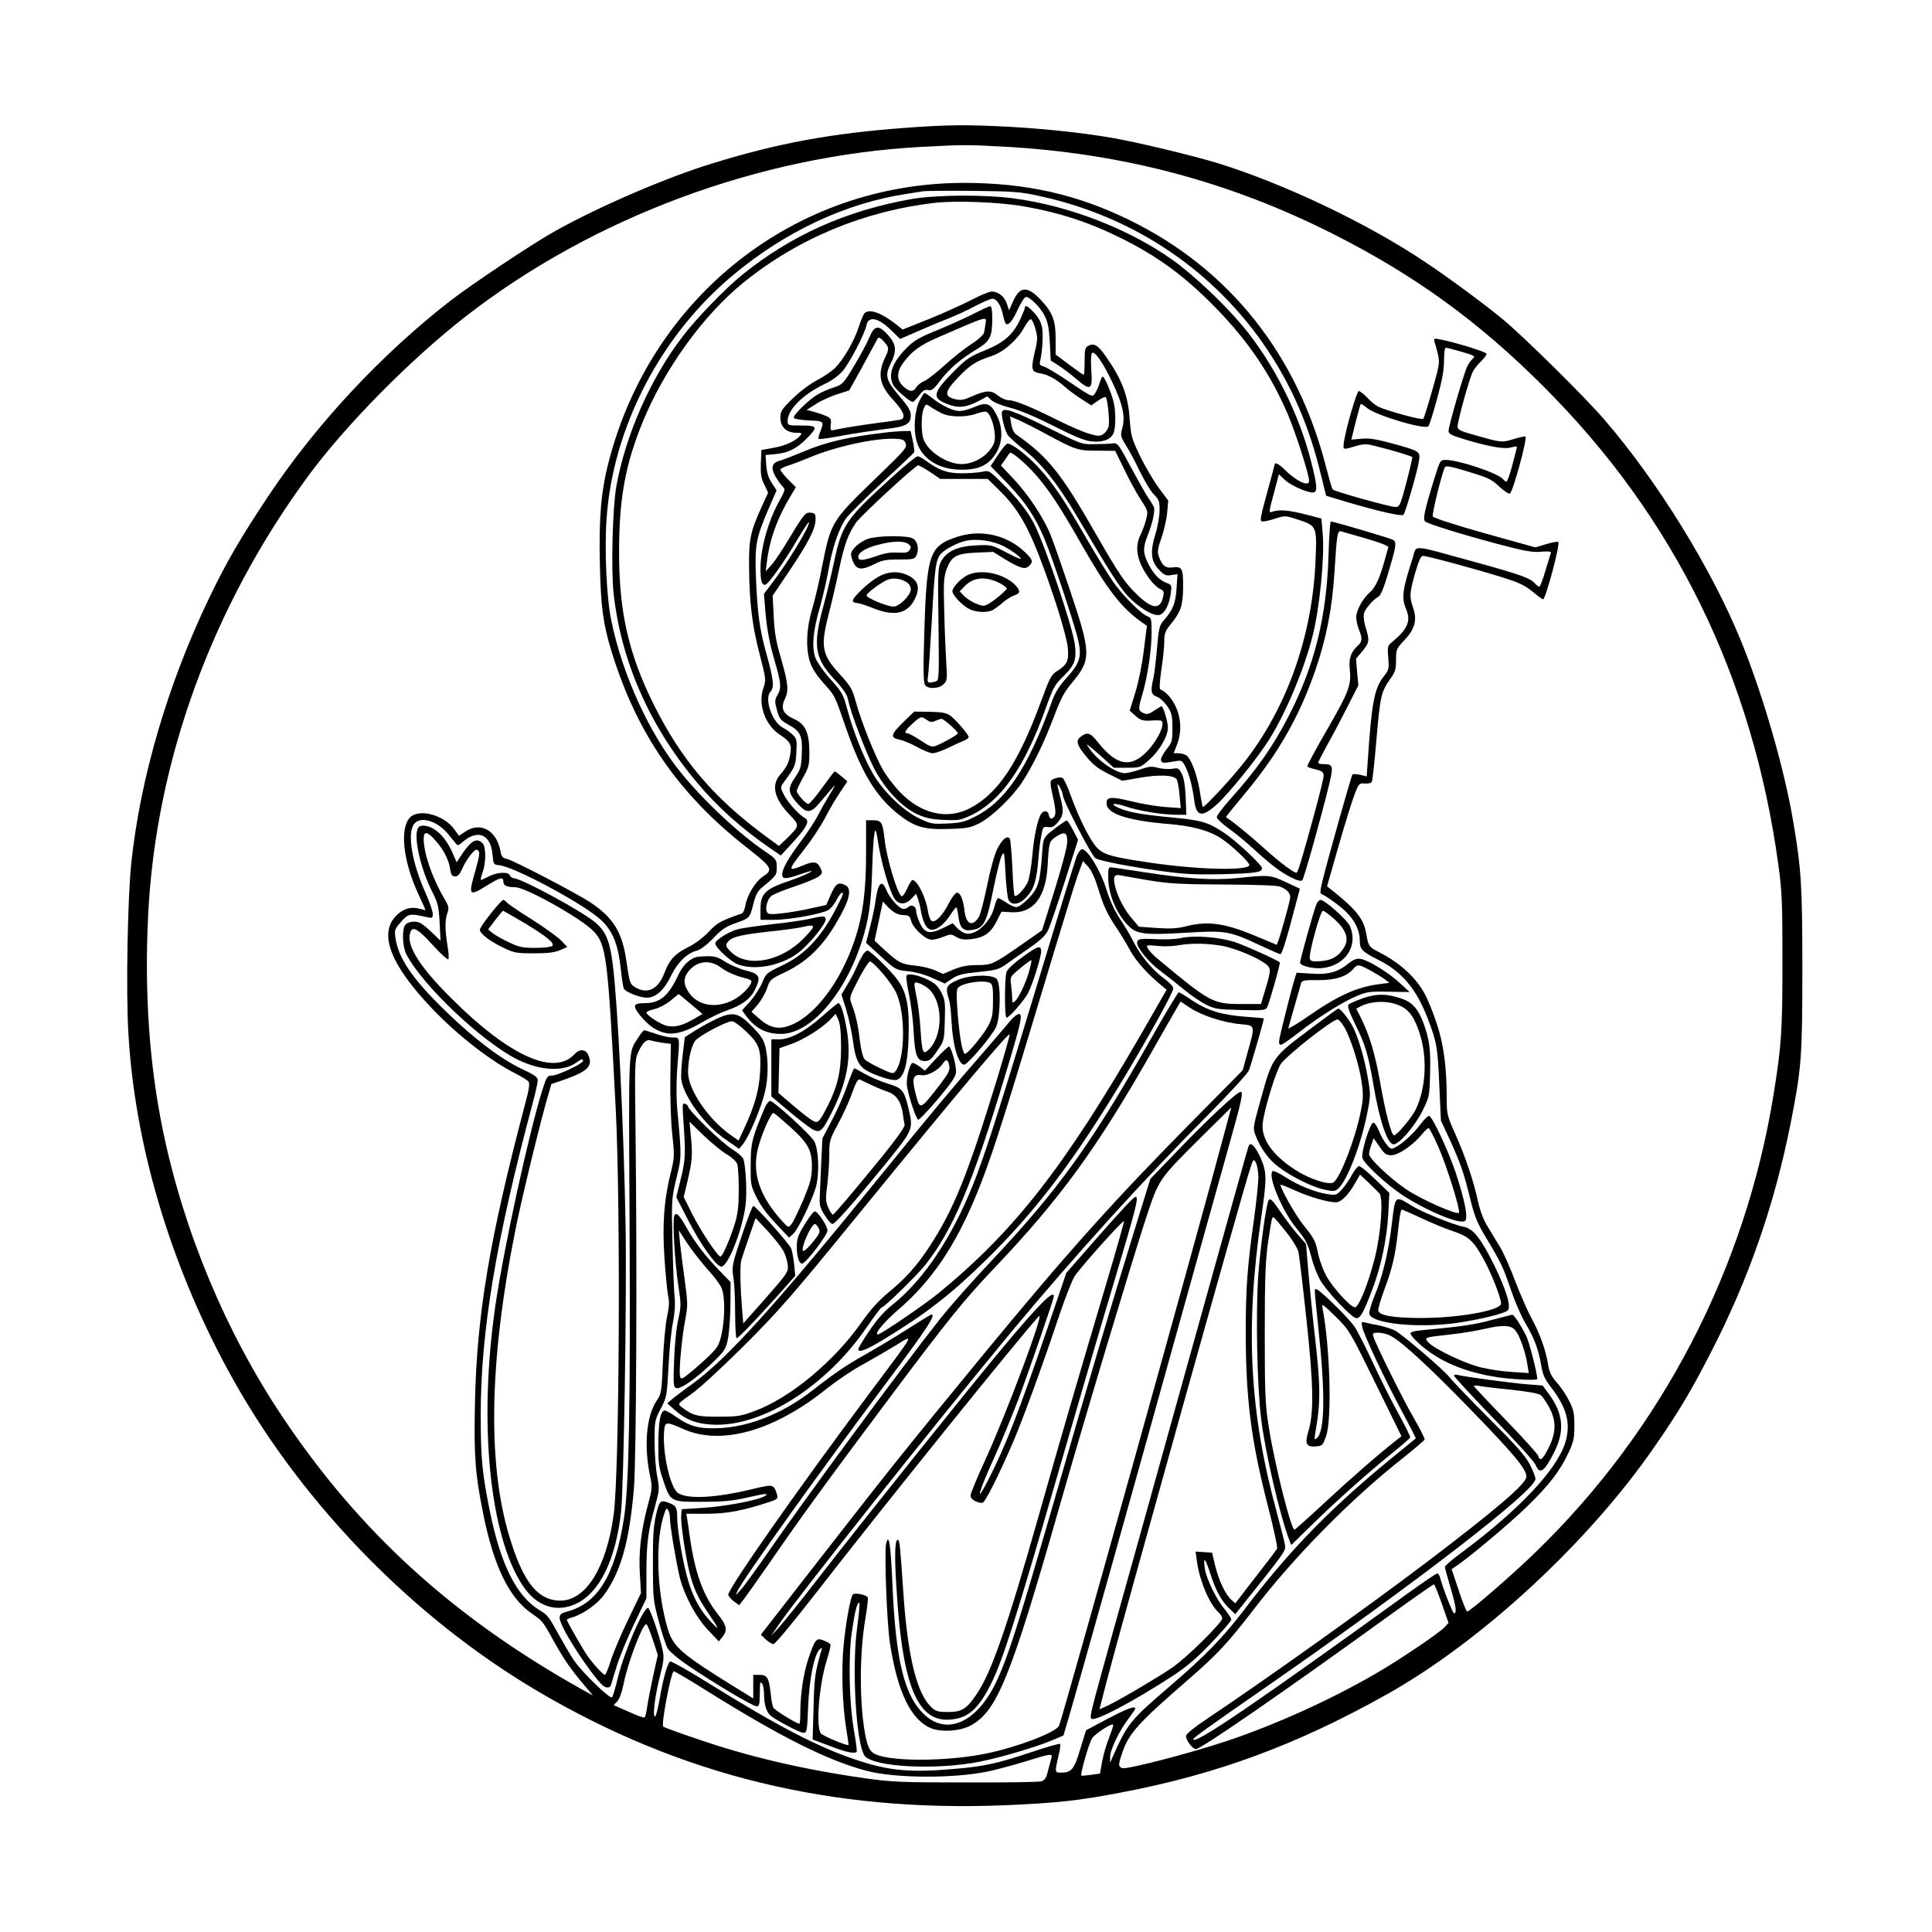 <?xml version="1.0" encoding="UTF-8" standalone="yes"?>
<svg version="1.0" xmlns="http://www.w3.org/2000/svg" width="800pt" height="800pt" viewBox="0 0 1067 1067" preserveAspectRatio="xMidYMid meet">
  <g transform="translate(0,1067) scale(0.1,-0.1)" fill="#000000" stroke="none">
    <path d="M5000 9964 c-406 -30 -701 -84 -1061 -195 -257 -78 -637 -242 -880
-379 -120 -67 -458 -293 -569 -379 -382 -296 -740 -680 -1005 -1076 -157 -236
-233 -366 -331 -570 -228 -475 -379 -992 -429 -1461 -20 -194 -30 -708 -16
-939 34 -606 225 -1259 543 -1849 386 -719 1012 -1370 1719 -1787 790 -465
1619 -668 2577 -629 284 12 409 25 647 71 525 100 963 261 1460 539 526 294
1120 843 1486 1375 134 194 198 302 309 518 209 407 350 814 439 1262 60 302
65 369 65 850 0 463 -6 555 -50 815 -49 294 -168 703 -289 1001 -163 399 -463
885 -756 1223 -108 126 -445 458 -561 554 -93 77 -295 227 -423 312 -317 214
-784 436 -1150 549 -137 42 -446 116 -585 140 -166 28 -359 49 -570 61 -227
12 -344 11 -570 -6z m545 -104 c655 -36 1250 -194 1825 -486 443 -224 799
-482 1155 -839 723 -722 1155 -1604 1297 -2645 20 -146 22 -208 22 -530 0
-381 -5 -464 -49 -735 -156 -964 -618 -1853 -1313 -2526 -130 -127 -364 -329
-379 -329 -5 0 -26 53 -47 117 l-39 117 24 16 c70 46 308 246 397 334 118 115
178 193 224 292 28 60 33 80 33 149 0 67 -4 89 -28 136 -15 31 -45 77 -68 102
-31 35 -42 58 -49 99 -12 79 -46 174 -91 256 -22 40 -62 132 -90 204 -27 73
-65 158 -83 188 -18 30 -49 81 -69 114 -23 36 -42 87 -53 135 -25 118 -72 255
-125 374 -46 103 -49 113 -49 195 0 180 -17 305 -55 418 -19 59 -49 133 -66
164 -49 92 -139 174 -256 233 -53 27 -56 33 -68 102 -13 78 -55 131 -178 230
l-38 30 65 228 c36 125 76 253 89 285 21 54 24 57 54 55 18 -2 35 2 39 9 4 6
15 107 25 225 21 247 27 272 74 339 31 43 35 56 35 109 0 58 2 63 45 108 59
63 73 112 49 181 -21 63 -20 78 12 193 20 68 31 93 43 93 22 0 289 -72 433
-117 94 -29 127 -44 170 -79 29 -24 56 -44 60 -44 14 0 96 306 84 317 -3 3
-33 -2 -66 -12 l-61 -18 -280 78 c-167 47 -283 85 -286 93 -6 13 53 249 67
272 5 9 32 4 106 -18 139 -42 148 -46 198 -93 25 -22 49 -38 55 -35 17 11 97
304 86 315 -3 2 -29 -3 -59 -12 -70 -22 -73 -22 -203 15 -99 27 -113 34 -113
53 0 30 66 269 84 302 8 16 28 41 45 57 17 17 31 35 31 42 0 10 -167 62 -259
80 -30 6 -34 5 -29 -12 34 -119 35 -101 -11 -266 -24 -84 -46 -157 -51 -161
-8 -9 -207 46 -250 68 -14 7 -41 29 -59 49 -19 20 -40 36 -47 36 -11 0 -71
-207 -82 -282 -5 -44 -7 -43 64 -22 49 14 59 14 116 -1 93 -23 198 -55 198
-60 0 -11 -34 -149 -51 -207 -17 -59 -23 -68 -43 -68 -29 0 -337 86 -346 97
-4 4 -19 58 -35 118 -158 625 -535 1100 -1088 1370 -290 142 -572 205 -914
205 -931 -1 -1727 -627 -1962 -1543 -42 -161 -54 -311 -48 -566 5 -234 18
-327 65 -481 140 -453 370 -786 748 -1082 140 -110 146 -121 86 -160 -41 -28
-86 -102 -96 -161 -4 -21 -12 -40 -19 -42 -118 -41 -134 -50 -183 -101 -30
-32 -75 -66 -110 -83 -75 -37 -107 -71 -134 -143 -34 -91 -93 -121 -161 -81
-30 18 -32 23 -50 148 -22 154 -71 235 -192 317 -75 51 -432 237 -469 245 -22
4 -29 13 -34 42 -21 115 -110 165 -195 108 l-34 -23 -27 37 c-56 78 -193 115
-243 65 -59 -59 -39 -243 46 -425 21 -46 39 -85 39 -87 0 -1 -15 2 -32 7 -46
13 -88 2 -126 -34 -104 -100 -39 -273 198 -521 137 -143 318 -285 456 -354 33
-17 65 -37 72 -44 9 -11 5 -40 -19 -129 -196 -743 -266 -1161 -276 -1649 -6
-288 1 -387 43 -597 59 -301 145 -478 272 -565 58 -40 61 -43 121 -153 52 -94
96 -158 171 -246 l45 -53 -60 33 c-711 398 -1229 869 -1655 1506 -313 468
-545 1024 -660 1580 -75 363 -103 761 -82 1187 41 852 353 1709 887 2433 205
278 563 641 865 876 705 549 1626 891 2523 938 221 12 253 12 452 1z m202
-274 c521 -114 965 -416 1254 -850 137 -206 231 -425 294 -688 l29 -116 120
-36 c173 -51 297 -79 307 -69 11 11 79 247 86 299 7 52 6 52 -148 95 -89 24
-126 30 -170 26 l-56 -5 24 97 c14 53 26 98 28 100 2 2 18 -8 35 -22 48 -41
320 -122 339 -101 5 5 26 72 47 149 28 102 39 160 39 212 0 42 4 73 10 73 6 0
45 -11 88 -23 69 -20 77 -25 62 -37 -9 -7 -23 -26 -31 -42 -18 -35 -104 -331
-104 -358 0 -16 17 -25 84 -45 138 -42 223 -57 262 -46 31 8 34 8 30 -7 -3 -9
-14 -54 -26 -99 -12 -46 -26 -83 -30 -83 -4 0 -13 6 -19 14 -28 33 -245 106
-317 106 -30 0 -31 -2 -62 -102 -55 -177 -66 -229 -50 -239 23 -15 193 -68
391 -121 159 -42 200 -50 248 -45 41 3 57 2 54 -7 -2 -6 -15 -50 -30 -98 -14
-49 -29 -88 -34 -88 -4 0 -15 8 -25 19 -27 29 -76 47 -341 120 -351 96 -309
94 -333 19 -57 -176 -63 -220 -36 -283 27 -66 8 -110 -78 -181 -24 -19 -26
-25 -21 -86 5 -62 4 -68 -25 -104 -52 -66 -67 -149 -88 -465 l-6 -87 -36 9
c-20 4 -40 5 -43 1 -6 -7 -135 -464 -165 -586 -12 -48 -14 -71 -7 -73 23 -8
101 -64 136 -98 50 -48 77 -105 77 -159 0 -50 11 -61 106 -109 127 -64 206
-159 268 -319 52 -137 56 -160 65 -372 l9 -195 48 -103 c59 -129 78 -183 114
-330 24 -98 39 -133 88 -215 81 -134 94 -161 137 -288 20 -60 55 -140 76 -177
51 -84 75 -147 90 -234 9 -56 19 -79 54 -124 88 -115 111 -199 81 -303 -44
-150 -253 -373 -573 -611 -51 -37 -93 -73 -93 -80 0 -6 14 -56 30 -111 31
-103 37 -145 21 -145 -8 0 -62 137 -77 195 -3 14 -11 25 -17 25 -5 0 -73 -46
-151 -102 -858 -620 -1196 -850 -1196 -813 0 7 83 67 405 290 818 568 1485
1082 1485 1147 0 11 -14 48 -32 82 -25 47 -76 105 -223 251 -104 105 -203 207
-219 228 -32 41 -250 228 -300 258 -17 9 -58 22 -91 29 -33 6 -69 14 -79 17
-16 5 -18 1 -13 -25 9 -43 127 -295 219 -465 44 -82 79 -150 77 -151 -2 -2
-44 -36 -94 -77 -366 -296 -598 -533 -857 -874 -113 -148 -211 -249 -397 -409
-234 -201 -242 -211 -329 -406 l-11 -25 0 30 c-1 39 50 146 100 211 21 28 39
54 39 57 0 18 -45 1 -154 -56 l-118 -63 -32 -104 c-33 -112 -48 -130 -108
-130 -32 0 -33 3 -13 89 9 35 13 66 10 70 -3 3 -77 -18 -163 -47 -186 -62
-257 -77 -417 -91 -249 -22 -367 -11 -550 51 -209 70 -437 189 -808 420 -115
72 -212 126 -217 122 -16 -17 -40 -105 -56 -204 -10 -55 -21 -100 -27 -100
-14 0 1 120 29 228 20 77 22 100 14 137 -18 83 -71 235 -81 235 -27 0 -130
-239 -166 -383 -13 -56 -28 -106 -33 -111 -11 -11 -165 138 -210 204 -20 30
-57 93 -83 140 -56 103 -62 110 -108 138 -126 77 -213 249 -273 543 -43 213
-51 293 -51 534 0 463 84 966 290 1734 14 52 25 104 25 116 0 16 -19 29 -89
62 -116 55 -265 168 -419 318 -183 177 -263 294 -278 406 -6 43 -4 49 32 89
41 45 44 46 142 25 30 -7 32 -6 32 19 0 14 -18 65 -39 113 -75 166 -103 328
-65 381 34 48 131 19 191 -57 21 -25 41 -50 45 -55 5 -6 17 -1 30 11 84 76
158 47 168 -65 5 -55 6 -57 35 -60 87 -8 489 -225 572 -310 61 -61 88 -133
103 -274 5 -48 12 -93 16 -99 12 -19 88 -49 126 -49 50 0 97 42 135 123 35 71
85 121 139 136 23 6 56 31 93 69 43 46 69 64 116 81 86 30 86 30 105 106 14
55 24 74 51 96 77 63 79 66 79 111 -1 42 -3 44 -65 86 -145 98 -342 283 -467
438 -172 213 -321 538 -382 838 -26 124 -38 389 -26 561 35 504 298 1012 698
1345 288 241 622 398 957 449 39 6 81 13 95 15 14 2 138 3 275 2 228 -3 261
-5 372 -30z m1926 -6290 c56 -24 213 -167 456 -418 235 -242 301 -322 301
-363 0 -39 -164 -179 -550 -472 -319 -242 -890 -649 -1207 -861 -83 -56 -123
-88 -123 -101 0 -23 37 -71 55 -71 27 0 489 319 1053 727 140 101 257 183 261
183 4 0 23 -48 44 -107 l37 -106 -22 -24 c-31 -33 -258 -186 -382 -257 -252
-146 -554 -282 -823 -372 -197 -66 -548 -157 -574 -149 -24 8 -24 18 0 88 36
105 91 165 366 403 154 134 218 202 350 374 231 302 542 618 836 850 63 50
115 95 117 100 2 5 -25 57 -59 117 -61 105 -210 406 -224 451 -6 19 -3 22 25
22 17 0 45 -6 63 -14z m-4068 -1681 l28 -85 -26 -117 c-14 -65 -29 -142 -33
-171 -4 -29 -10 -55 -14 -57 -5 -3 -45 11 -89 32 l-82 36 20 21 c12 12 27 54
36 101 24 117 103 325 124 325 5 0 21 -38 36 -85z m308 -289 c403 -251 660
-380 874 -436 153 -41 478 -43 666 -4 45 9 138 34 207 55 147 46 155 47 146
17 -4 -13 -12 -45 -19 -71 -9 -37 -17 -49 -37 -55 -14 -4 -200 -7 -415 -6
-348 0 -407 2 -550 22 -349 49 -655 121 -943 221 -96 32 -176 62 -179 65 -13
12 44 306 58 306 6 0 92 -51 192 -114z m2213 -251 c-15 -36 -32 -96 -39 -133
l-12 -67 -50 -7 c-27 -4 -51 -6 -53 -4 -7 7 41 176 59 205 16 26 107 85 117
76 2 -2 -8 -33 -22 -70z"/>
    <path d="M5030 9570 c-358 -64 -660 -199 -930 -417 -93 -75 -256 -243 -332
-344 -176 -230 -313 -542 -364 -824 -21 -119 -30 -459 -15 -593 41 -374 199
-733 459 -1042 114 -137 249 -257 406 -365 l58 -40 69 75 c77 84 93 117 63
133 -32 17 -93 85 -115 128 -19 38 -19 42 -5 62 68 93 71 99 74 173 4 66 2 75
-20 96 -13 13 -38 31 -56 40 -58 31 -102 159 -67 198 22 24 18 65 -24 216 -36
129 -48 219 -56 414 -7 176 0 216 64 367 l50 115 -26 40 c-19 28 -28 57 -31
98 l-4 57 53 5 c70 6 116 28 173 85 65 65 62 73 -29 73 -74 0 -75 0 -75 26 0
62 86 147 204 203 39 18 77 46 100 72 39 46 122 205 131 252 11 55 67 43 141
-31 l45 -44 92 40 c51 22 128 55 172 72 44 17 113 49 153 71 41 21 82 39 93
39 24 0 45 -33 58 -88 5 -24 12 -46 15 -49 14 -14 37 12 66 76 18 39 39 71 46
71 24 0 82 -60 105 -107 17 -35 23 -70 27 -145 l5 -99 41 -26 c22 -14 67 -48
99 -75 80 -69 92 -63 84 45 -3 46 -2 89 3 96 12 20 63 -53 115 -164 55 -116
70 -183 54 -246 -12 -45 -11 -49 18 -96 17 -26 52 -92 78 -146 26 -53 61 -112
79 -129 27 -28 31 -38 30 -87 0 -31 -10 -90 -23 -131 -30 -99 -25 -149 20
-197 29 -30 39 -34 68 -29 l34 5 -5 -77 c-5 -82 -20 -120 -68 -175 -27 -31
-30 -42 -40 -158 -6 -68 -15 -142 -20 -164 -17 -72 -13 -92 19 -103 17 -6 42
-29 58 -53 25 -37 28 -52 28 -120 0 -72 -2 -79 -33 -118 -18 -23 -32 -49 -30
-59 4 -17 11 -18 80 -6 35 6 37 4 56 -32 20 -41 37 -106 48 -187 12 -88 43
-93 125 -19 64 57 231 264 291 362 91 146 191 385 237 567 39 155 67 434 56
566 l-7 83 -88 23 c-90 23 -142 28 -179 16 -26 -8 -26 -12 6 107 l26 99 31
-30 c32 -30 121 -71 156 -71 28 0 26 34 -9 171 -68 268 -208 545 -380 751
-104 124 -271 281 -386 363 -241 171 -573 300 -882 340 -160 21 -429 19 -563
-5z m620 -39 c201 -35 364 -88 545 -178 206 -103 354 -213 525 -389 177 -183
298 -363 391 -579 44 -102 119 -336 119 -371 0 -35 -71 -2 -137 64 -27 28 -53
41 -53 28 0 -2 -15 -60 -34 -127 -50 -184 -51 -189 -30 -189 9 0 41 7 70 17
51 16 54 16 126 -8 98 -32 101 -38 94 -209 -15 -441 -168 -860 -427 -1170 -69
-83 -191 -212 -196 -207 -2 2 -10 42 -17 89 -16 95 -50 184 -77 198 -10 6 -29
10 -42 10 l-25 0 20 53 c25 67 21 144 -12 211 -22 44 -55 79 -81 88 -7 2 -5
39 5 110 9 58 16 128 16 156 0 43 5 57 35 94 57 70 68 103 69 206 1 104 -6
116 -61 108 -36 -5 -56 12 -73 61 -9 25 -7 43 15 104 14 40 28 103 31 139 l6
65 -52 70 c-29 39 -75 117 -103 175 -47 97 -51 112 -58 205 -9 132 -43 220
-132 347 -43 62 -65 75 -97 58 -17 -9 -20 -20 -20 -85 0 -41 -2 -75 -5 -75 -3
0 -39 25 -80 56 l-75 56 0 87 c0 105 -18 148 -87 220 -70 73 -112 69 -148 -13
l-22 -50 -12 36 c-13 40 -48 68 -84 68 -13 0 -64 -21 -113 -47 -49 -25 -154
-73 -234 -105 l-145 -58 -25 20 c-90 73 -162 99 -187 68 -6 -7 -20 -42 -32
-78 -24 -74 -79 -169 -125 -218 -17 -18 -62 -50 -101 -70 -41 -22 -98 -64
-137 -103 -62 -60 -68 -70 -68 -107 0 -50 34 -82 88 -82 29 0 33 -2 22 -15
-25 -30 -80 -56 -147 -68 l-68 -12 -3 -73 c-2 -59 1 -83 19 -118 l21 -45 -35
-77 c-63 -138 -72 -181 -70 -337 2 -197 17 -320 59 -481 35 -136 35 -140 20
-184 -32 -89 10 -206 93 -259 56 -37 65 -54 55 -108 -8 -47 -19 -69 -55 -111
-52 -59 -33 -135 56 -226 52 -54 51 -57 -18 -125 l-45 -43 -94 69 c-273 205
-447 411 -596 709 -140 281 -194 514 -193 849 0 290 34 477 129 711 119 293
337 596 561 776 300 242 664 393 1056 438 116 13 352 4 485 -19z"/>
    <path d="M5375 8936 c-44 -22 -134 -63 -200 -90 -101 -41 -128 -57 -170 -100
-79 -80 -102 -148 -71 -204 13 -24 92 -92 107 -92 4 0 20 16 35 36 21 28 32
34 50 30 19 -5 31 4 69 55 51 66 112 118 204 173 69 42 81 67 81 167 0 49 -4
69 -12 68 -7 -1 -49 -20 -93 -43z m68 -53 c-2 -16 -6 -38 -8 -49 -3 -13 -31
-39 -70 -64 -37 -24 -103 -76 -148 -117 -45 -41 -96 -81 -114 -88 -17 -7 -36
-23 -43 -34 -15 -28 -38 -26 -72 6 -37 35 -37 78 0 129 47 64 93 98 193 141
276 120 269 118 262 76z"/>
    <path d="M5660 8970 c0 -5 -12 -34 -26 -65 -40 -84 -90 -128 -197 -171 -81
-33 -101 -47 -167 -113 -121 -122 -126 -150 -34 -184 58 -22 99 -18 168 18
l49 26 22 -21 c13 -12 57 -30 101 -41 50 -12 138 -49 240 -100 120 -61 175
-83 213 -87 61 -6 104 10 120 44 14 32 14 127 0 179 -15 55 -50 135 -59 135
-4 0 -12 -17 -18 -38 -6 -20 -18 -46 -26 -57 -14 -19 -19 -16 -136 63 -66 45
-132 85 -146 88 -20 5 -24 11 -20 28 12 50 18 137 12 181 -5 33 -18 58 -43 86
-35 38 -53 48 -53 29z m59 -118 c12 -45 12 -59 -4 -125 -22 -95 -19 -110 25
-118 46 -7 92 -32 138 -73 20 -18 62 -49 93 -69 l56 -36 37 26 c20 15 39 23
43 19 10 -10 22 -128 16 -159 -3 -16 -16 -35 -29 -44 -21 -13 -29 -13 -80 2
-32 9 -110 43 -174 75 -148 74 -236 110 -271 110 -15 0 -41 12 -58 26 -37 31
-67 29 -148 -7 -43 -19 -59 -21 -90 -13 -61 15 -56 42 19 120 66 69 99 90 185
118 65 21 143 90 179 157 15 27 32 48 38 46 6 -2 17 -27 25 -55z"/>
    <path d="M4802 8808 c-12 -29 -50 -100 -84 -157 -60 -100 -65 -105 -114 -121
-77 -27 -106 -44 -170 -104 -37 -36 -55 -59 -49 -65 6 -6 44 -11 85 -13 82 -3
83 -5 59 -65 -7 -18 -11 -35 -8 -37 3 -3 63 5 135 19 71 13 174 28 229 35 118
13 145 27 145 75 0 27 -13 49 -65 110 -73 86 -79 112 -45 179 34 68 30 105
-16 156 -51 57 -75 54 -102 -12z m99 -50 c7 -12 4 -29 -9 -55 -48 -96 -37
-158 42 -243 53 -58 68 -91 47 -105 -5 -3 -63 -12 -128 -20 -104 -14 -182 -26
-248 -40 -18 -4 -20 0 -17 30 4 31 1 36 -29 49 -19 8 -50 18 -69 23 l-35 9 50
32 c27 18 80 42 117 54 l68 22 64 115 c35 64 71 131 81 149 16 33 17 33 37 16
11 -11 24 -27 29 -36z"/>
    <path d="M5079 8458 c-27 -53 -35 -149 -19 -216 24 -102 120 -166 250 -166 92
-1 147 24 187 85 42 63 44 147 6 219 -34 65 -55 71 -127 40 -26 -11 -61 -20
-77 -20 -35 0 -98 30 -150 71 -20 16 -40 29 -43 29 -3 0 -15 -19 -27 -42z
m121 -70 c43 -22 132 -24 191 -3 24 9 49 13 56 11 30 -12 59 -128 43 -172 -25
-65 -105 -117 -180 -117 -79 0 -184 68 -209 136 -15 38 -14 140 1 172 11 25
12 25 37 8 14 -10 42 -25 61 -35z"/>
    <path d="M5534 8396 c-6 -15 11 -89 28 -123 6 -12 46 -49 88 -82 100 -78 190
-190 297 -371 186 -315 230 -384 279 -439 60 -65 143 -116 178 -107 28 7 54
56 62 120 6 43 5 46 -22 56 -41 16 -72 48 -101 104 -31 60 -32 90 -5 158 27
67 42 136 35 157 -4 9 -16 29 -27 45 -12 16 -55 92 -97 170 -73 136 -76 141
-105 137 -16 -2 -60 -4 -99 -4 -69 -2 -72 -1 -255 90 -191 94 -247 114 -256
89z m245 -124 c161 -87 173 -91 283 -91 l97 -1 50 -102 c27 -57 68 -132 91
-167 41 -63 41 -65 30 -109 -6 -25 -20 -62 -30 -83 -37 -72 -21 -151 49 -247
17 -23 43 -48 57 -54 21 -10 24 -16 18 -42 -15 -74 -58 -72 -141 7 -69 65
-103 115 -233 342 -190 332 -263 423 -437 545 -13 9 -24 31 -28 58 l-7 42 48
-20 c26 -12 95 -46 153 -78z"/>
    <path d="M4905 8283 c-224 -26 -340 -53 -470 -108 -55 -23 -112 -45 -127 -49
-46 -11 -53 -40 -24 -90 14 -23 32 -48 40 -55 14 -12 12 -20 -19 -76 -62 -110
-105 -264 -105 -375 0 -67 7 -90 25 -90 16 0 100 117 180 252 32 54 60 96 62
94 12 -12 -117 -225 -204 -338 l-44 -58 10 -119 c8 -81 22 -157 46 -239 40
-137 42 -162 18 -202 -15 -26 -15 -34 -2 -82 13 -48 19 -55 63 -80 67 -36 79
-62 74 -162 -3 -72 -7 -86 -36 -128 -45 -65 -41 -89 21 -155 43 -46 68 -43
114 14 21 25 51 60 66 77 24 27 23 23 -9 -29 -20 -33 -50 -85 -65 -115 -15
-30 -57 -95 -94 -144 -74 -99 -105 -155 -105 -186 0 -26 20 -26 95 0 32 11 61
20 64 20 15 -1 -50 -31 -109 -51 -145 -48 -170 -73 -170 -161 l0 -58 75 0 c87
0 267 33 301 55 13 8 33 33 44 55 11 22 25 40 30 40 11 0 5 -15 -34 -90 -84
-161 -173 -254 -298 -313 -85 -40 -88 -43 -109 -95 -12 -29 -42 -75 -66 -102
l-45 -50 20 -27 c51 -71 111 -103 195 -103 187 0 405 286 477 625 15 70 23
155 27 285 6 200 16 260 28 175 19 -135 71 -313 101 -346 24 -27 59 -23 88 8
l25 27 10 -26 c5 -14 13 -43 16 -64 10 -58 26 -94 47 -105 28 -15 76 17 113
73 17 26 33 47 36 47 3 1 9 -23 12 -51 8 -63 27 -82 75 -74 67 10 81 38 121
240 16 78 35 155 43 170 14 27 15 22 21 -98 4 -70 11 -135 17 -146 18 -34 63
-26 102 19 39 42 53 90 63 211 3 41 10 98 16 126 9 48 11 50 38 46 22 -3 33 3
54 28 31 36 33 62 12 140 -8 30 -15 60 -15 65 1 17 29 -39 30 -57 0 -29 160
-337 180 -348 28 -15 180 -45 359 -70 129 -18 185 -21 340 -18 187 5 221 10
221 33 0 18 -145 153 -210 196 -88 58 -124 69 -285 84 -159 15 -237 28 -292
51 -61 26 -34 33 35 10 73 -25 203 -46 285 -46 l49 0 -4 98 c-3 66 -10 107
-22 130 -15 30 -20 32 -52 26 -19 -3 -54 -1 -77 5 -36 10 -50 9 -101 -9 -33
-11 -70 -20 -83 -20 -50 0 -149 68 -195 134 -20 28 -20 29 -3 16 11 -8 46 -38
78 -67 l58 -53 73 0 c72 0 74 1 120 41 60 53 106 132 106 181 0 33 -26 118
-36 118 -2 0 -19 -11 -39 -24 -31 -21 -40 -23 -61 -14 -29 14 -29 22 -4 107
28 95 50 243 50 338 0 73 -2 82 -20 88 -35 11 -138 114 -194 194 -29 42 -97
153 -151 246 -121 211 -182 300 -265 389 -62 66 -141 126 -166 126 -6 0 -30
-28 -52 -62 l-41 -62 94 -97 c100 -104 155 -188 205 -309 42 -102 154 -437
180 -537 27 -106 18 -141 -60 -227 -39 -43 -63 -81 -79 -126 -135 -374 -257
-557 -430 -642 -53 -27 -78 -33 -150 -36 -82 -4 -91 -2 -156 29 -87 42 -195
146 -253 244 -49 84 -111 237 -143 359 -22 82 -29 94 -91 163 -37 40 -74 94
-84 118 -22 60 -15 149 25 285 16 58 37 148 46 200 21 124 58 232 98 288 18
24 109 114 202 200 94 86 172 160 174 165 2 5 -2 34 -8 63 l-12 54 -47 -1
c-26 -1 -60 -4 -77 -6z m97 -63 c8 -22 -5 -37 -168 -194 -243 -235 -245 -239
-294 -486 -15 -80 -40 -185 -55 -235 -32 -108 -36 -217 -11 -293 11 -32 37
-73 71 -111 68 -76 63 -66 125 -245 86 -249 164 -379 284 -477 93 -75 146 -92
286 -87 103 3 121 7 170 32 69 36 179 142 235 226 54 83 112 199 159 320 59
153 69 172 117 230 106 128 106 160 -11 508 -45 133 -93 273 -109 310 -37 93
-125 225 -206 310 l-67 71 23 33 c12 18 24 35 26 37 7 10 88 -58 144 -122 73
-84 135 -178 248 -377 147 -257 223 -356 336 -436 l29 -20 -17 -135 c-9 -78
-29 -176 -47 -234 l-31 -100 32 -28 c26 -24 39 -28 78 -27 25 2 52 2 59 1 33
-3 -4 -94 -65 -162 -93 -103 -174 -91 -278 40 -43 54 -58 60 -93 35 -33 -23
-27 -47 28 -113 38 -46 67 -68 124 -96 l74 -37 99 17 c103 18 183 15 201 -8 5
-7 13 -45 16 -86 l7 -74 -83 6 c-46 3 -132 17 -191 32 -116 28 -141 25 -135
-19 8 -52 121 -88 334 -106 137 -11 227 -35 296 -79 55 -35 158 -132 158 -148
0 -33 -281 -27 -550 13 -219 32 -261 45 -299 91 -38 46 -95 162 -137 278 -17
49 -38 93 -45 98 -8 5 -26 4 -43 -2 -31 -12 -31 -10 -5 -129 9 -43 10 -68 3
-79 -13 -21 -28 -18 -32 7 -4 22 -24 27 -40 8 -20 -25 -42 -125 -51 -236 -6
-62 -17 -127 -26 -146 -19 -39 -62 -83 -72 -73 -3 4 -9 74 -12 155 -4 81 -10
153 -14 160 -14 21 -44 -4 -71 -60 -15 -31 -38 -116 -55 -201 -17 -82 -37
-160 -46 -173 -35 -54 -69 -39 -78 34 -7 63 -23 102 -42 102 -8 0 -28 -26 -44
-57 -33 -66 -73 -108 -94 -100 -8 3 -18 27 -22 54 -11 75 -59 173 -86 173 -4
0 -17 -20 -28 -45 -11 -25 -24 -45 -30 -45 -21 0 -85 209 -96 317 -10 91 -17
103 -64 103 l-38 0 0 -182 c0 -212 -18 -345 -63 -480 -80 -237 -226 -427 -365
-474 -60 -21 -109 -8 -165 43 l-40 35 35 40 c19 23 42 63 51 90 16 48 18 50
100 89 138 66 232 166 323 346 36 72 40 117 12 133 -40 21 -55 12 -82 -49
l-26 -59 -73 -16 c-105 -24 -225 -40 -245 -32 -24 9 -13 75 15 98 11 9 70 33
130 53 60 20 120 45 132 55 20 16 21 21 10 44 -17 38 -37 42 -96 17 -88 -36
-87 -30 4 86 38 48 90 126 115 173 24 47 62 112 85 145 l40 60 -32 27 c-18 15
-35 28 -38 28 -3 0 -34 -41 -69 -90 -36 -50 -70 -90 -77 -90 -14 0 -64 56 -64
72 0 6 16 39 35 74 32 57 35 69 35 141 -1 107 -22 154 -84 182 -60 26 -76 58
-53 107 24 50 21 85 -19 225 -29 98 -37 148 -41 236 l-6 113 91 135 c106 158
144 232 146 283 1 31 -2 37 -22 40 -33 5 -41 -5 -117 -131 -37 -62 -82 -131
-101 -153 l-35 -39 6 50 c15 125 57 242 132 367 l28 47 -43 44 c-23 23 -42 47
-42 53 0 5 17 15 38 21 20 6 76 27 124 47 143 60 354 106 467 103 47 -2 55 -5
63 -27z"/>
    <path d="M4919 8028 c-251 -229 -269 -256 -314 -468 -15 -69 -40 -174 -57
-235 -60 -220 -50 -289 61 -408 51 -55 70 -84 75 -113 13 -67 96 -285 144
-379 59 -113 153 -213 238 -252 46 -21 79 -28 146 -31 80 -4 92 -2 150 25 165
78 296 264 412 588 43 120 51 134 101 182 60 59 72 92 61 174 -13 100 -162
541 -224 664 -33 67 -95 145 -180 229 -69 68 -71 69 -109 60 -21 -4 -72 -8
-113 -8 -79 0 -125 17 -197 70 -17 13 -38 24 -46 24 -8 0 -74 -55 -148 -122z
m218 35 l56 -38 131 0 131 0 66 -65 c92 -90 147 -181 212 -345 78 -199 157
-450 164 -521 7 -72 -3 -95 -56 -128 -35 -22 -42 -35 -91 -168 -125 -341 -240
-514 -396 -593 -125 -64 -270 -29 -385 92 -31 32 -72 86 -92 120 -44 76 -120
266 -150 375 -20 74 -28 87 -93 159 -97 106 -104 149 -54 341 16 62 41 170 55
238 28 132 49 191 92 253 28 40 328 317 344 317 5 0 35 -17 66 -37z"/>
    <path d="M5322 7715 c-35 -8 -83 -25 -107 -39 -84 -50 -100 -121 -111 -523 -6
-198 -4 -256 6 -268 19 -22 76 -19 101 6 20 20 21 28 15 118 -3 53 -9 179 -11
281 -5 161 -3 191 12 234 27 74 54 89 166 94 l92 4 66 -41 c83 -50 111 -58
133 -36 24 24 20 34 -26 78 -88 84 -216 119 -336 92z m226 -64 c33 -18 70 -44
83 -57 17 -18 3 -14 -67 22 -89 46 -89 46 -174 42 -101 -5 -162 -32 -192 -88
-18 -33 -19 -53 -15 -347 4 -309 3 -312 -17 -317 -42 -11 -47 -8 -41 27 3 17
12 156 21 307 16 296 22 340 51 372 21 23 85 58 128 69 63 17 158 4 223 -30z"/>
    <path d="M4793 7694 c-48 -18 -93 -59 -93 -86 0 -10 7 -32 15 -48 19 -38 48
-39 115 -5 41 21 63 25 134 25 76 0 87 2 96 20 18 34 8 83 -20 97 -35 17 -194
15 -247 -3z m223 -28 c15 -12 17 -18 8 -33 -9 -15 -22 -17 -66 -15 -38 3 -74
-3 -123 -21 -71 -24 -95 -25 -95 -3 0 24 41 50 108 67 83 22 142 23 168 5z"/>
    <path d="M4850 7484 c-52 -29 -140 -112 -140 -131 0 -7 9 -13 21 -13 11 0 55
-14 97 -31 114 -45 187 -27 226 56 27 57 18 95 -29 122 -55 31 -117 30 -175
-3z m158 -30 c13 -8 22 -25 22 -39 0 -32 -63 -95 -95 -95 -38 0 -155 50 -149
63 8 19 90 77 121 87 33 10 69 4 101 -16z"/>
    <path d="M5342 7493 c-36 -18 -82 -67 -82 -88 0 -22 56 -81 94 -99 40 -19 98
-21 129 -5 12 7 37 25 56 42 19 16 47 34 63 39 35 12 35 27 1 61 -66 62 -189
86 -261 50z m180 -44 c21 -11 38 -24 38 -29 0 -10 -74 -72 -108 -89 -18 -10
-30 -8 -66 7 -23 11 -53 30 -64 43 l-22 23 27 28 c49 51 117 57 195 17z"/>
    <path d="M4989 6682 c-70 -68 -74 -87 -21 -97 20 -4 64 -22 98 -41 33 -19 72
-34 85 -34 13 0 51 13 84 29 33 16 72 34 88 40 15 6 27 15 27 20 0 14 -76 102
-105 121 -19 13 -49 18 -111 19 l-85 1 -60 -58z m130 12 c18 -13 28 -14 47 -5
14 6 29 11 34 11 12 0 90 -69 90 -80 0 -7 -80 -53 -121 -69 -22 -8 -35 -4 -85
30 -32 21 -65 39 -71 39 -23 0 -14 17 27 54 46 41 47 42 79 20z"/>
    <path d="M7337 7603 c-10 -339 -77 -609 -218 -884 -89 -173 -179 -301 -331
-470 -37 -42 -68 -83 -68 -92 0 -8 29 -36 64 -61 35 -25 95 -74 132 -108 104
-95 154 -133 213 -163 35 -18 57 -23 63 -17 10 10 107 358 150 535 23 98 20
107 -34 107 -16 0 -28 3 -28 8 0 4 25 52 55 107 31 55 81 150 111 210 l56 110
-7 73 -6 74 37 44 c38 48 39 54 13 140 -7 22 -9 52 -6 66 7 27 49 75 80 93 12
6 30 50 51 121 48 160 51 181 28 193 -18 10 -328 101 -342 101 -4 0 -10 -84
-13 -187z m193 97 c53 -15 106 -33 118 -39 l20 -11 -20 -72 c-28 -101 -52
-153 -83 -180 -39 -33 -75 -100 -75 -137 0 -17 7 -48 15 -68 20 -48 19 -66 -6
-89 -40 -36 -51 -71 -44 -137 8 -78 -7 -121 -114 -306 -76 -131 -121 -216
-121 -224 0 -3 20 -10 45 -16 37 -9 45 -15 45 -35 0 -13 -22 -104 -49 -202
-72 -264 -93 -334 -101 -334 -17 0 -103 66 -185 141 -71 64 -160 137 -204 166
-2 1 43 57 100 125 187 223 305 430 394 688 61 179 92 339 105 540 14 222 16
233 42 224 11 -3 64 -19 118 -34z"/>
    <path d="M5840 6105 c-80 -61 -78 -56 -85 -152 -11 -157 -21 -189 -74 -244
-26 -27 -56 -49 -67 -49 -11 0 -36 11 -56 25 -20 14 -41 25 -46 25 -4 0 -14
-23 -21 -51 -22 -84 -103 -158 -158 -144 -14 3 -35 17 -48 31 l-23 25 -55 -27
c-72 -35 -101 -29 -127 29 -11 23 -20 52 -20 65 0 26 -26 40 -43 23 -6 -6 -18
-11 -27 -11 -23 0 -75 58 -94 103 -26 63 -47 43 -61 -60 -3 -28 -17 -91 -29
-140 l-23 -90 82 -75 c82 -75 83 -75 151 -82 43 -5 94 -19 135 -38 l67 -30 40
27 c33 22 59 28 147 37 97 10 112 14 154 44 25 18 83 59 128 90 62 43 88 68
102 98 11 23 52 144 92 269 l73 229 -28 54 c-16 30 -31 54 -35 53 -3 0 -26
-16 -51 -34z m54 -85 c0 -26 -30 -139 -70 -267 l-69 -221 -113 -79 c-157 -109
-165 -113 -247 -113 -51 0 -86 -7 -128 -24 l-59 -25 -46 21 c-26 11 -74 22
-107 25 -74 7 -94 17 -168 85 l-57 53 23 108 23 108 24 -26 c33 -35 59 -49 94
-49 25 -1 31 -6 38 -32 10 -40 80 -104 113 -104 13 0 43 7 66 17 39 15 43 15
71 -2 23 -13 42 -16 80 -12 73 9 109 34 141 97 l28 55 53 -3 c122 -8 193 83
202 261 7 125 9 132 46 156 48 31 63 24 62 -29z"/>
    <path d="M2304 6085 c-16 -62 24 -223 83 -340 32 -63 36 -80 41 -170 l5 -100
-56 53 c-45 42 -62 52 -90 52 -20 0 -40 -7 -48 -17 -20 -23 -17 -120 5 -163
90 -174 426 -491 621 -585 121 -58 246 -64 314 -16 32 23 41 26 41 12 0 -15
-140 -81 -171 -81 -26 0 -30 -5 -54 -81 -74 -235 -213 -873 -259 -1189 -94
-647 -33 -1269 151 -1547 77 -117 189 -153 301 -97 126 63 213 244 242 504 15
136 32 1196 25 1580 -10 543 -43 1222 -70 1437 -16 132 -37 185 -92 234 -66
60 -414 249 -457 249 -7 0 -16 7 -20 15 -8 22 -69 19 -116 -5 -22 -11 -41 -20
-44 -20 -3 0 1 19 9 41 20 56 20 143 -1 163 -30 30 -61 14 -108 -55 l-34 -51
-26 59 c-41 89 -102 143 -160 143 -19 0 -27 -7 -32 -25z m99 -55 c45 -49 75
-106 83 -159 5 -33 11 -41 28 -41 15 0 26 12 39 43 10 23 31 58 47 77 23 28
31 32 41 23 10 -10 7 -31 -14 -106 -42 -146 -39 -150 63 -87 73 45 90 49 90
21 0 -22 19 -31 66 -31 57 0 364 -172 431 -242 72 -75 80 -136 124 -993 27
-538 20 -2006 -12 -2231 -40 -293 -154 -475 -296 -474 -117 1 -196 93 -268
316 -135 410 -127 991 22 1734 33 168 144 622 181 744 l17 59 76 26 c127 45
155 75 127 136 -14 31 -48 33 -74 4 -112 -124 -361 -12 -680 306 -173 172
-248 289 -230 359 11 45 40 31 124 -61 44 -49 84 -85 88 -81 4 4 2 39 -5 77
-14 88 -14 139 0 179 10 28 7 38 -17 79 -67 114 -114 250 -114 330 0 44 19 43
63 -7z"/>
    <path d="M2710 5624 c-33 -41 -60 -81 -60 -89 0 -21 58 -65 130 -99 60 -29 73
-31 170 -31 78 0 115 5 144 18 l39 17 -34 36 c-19 19 -91 71 -160 115 -70 43
-132 86 -139 94 -7 8 -16 15 -21 15 -5 0 -36 -34 -69 -76z m184 -50 c127 -77
171 -113 156 -128 -6 -6 -48 -11 -93 -11 -71 0 -90 4 -147 31 -36 17 -76 40
-90 51 l-24 20 39 52 c22 28 41 51 43 51 2 0 54 -30 116 -66z"/>
    <path d="M5946 5941 c-8 -22 -99 -315 -201 -653 -227 -749 -283 -924 -347
-1098 -119 -321 -286 -580 -467 -724 -49 -39 -87 -82 -130 -146 -34 -50 -61
-96 -61 -101 0 -22 44 -5 141 54 229 139 368 246 558 432 281 274 496 558 773
1020 136 226 268 466 268 486 0 10 -22 34 -50 54 -66 48 -130 126 -169 202
-17 35 -52 93 -77 130 -29 45 -55 101 -75 165 -31 100 -103 218 -133 218 -8 0
-21 -18 -30 -39z m119 -178 c30 -99 51 -143 105 -223 20 -30 53 -84 72 -120
33 -59 95 -129 172 -192 l29 -24 -135 -235 c-430 -745 -705 -1097 -1126 -1442
-80 -65 -318 -227 -334 -227 -23 0 34 69 112 136 184 158 316 352 434 640 72
175 136 372 307 939 178 591 236 778 249 815 5 14 14 39 20 55 l11 30 29 -32
c18 -20 38 -64 55 -120z"/>
    <path d="M6121 5807 c5 -86 47 -183 107 -246 48 -51 90 -56 327 -42 212 13
236 9 402 -69 58 -27 110 -50 114 -50 9 0 33 77 78 249 l30 113 -77 36 c-85
40 -95 41 -265 23 -138 -14 -280 -5 -532 34 -87 14 -165 25 -173 25 -11 0 -13
-15 -11 -73z m224 1 c110 -18 173 -22 415 -23 184 -1 294 -5 311 -12 43 -18
60 -41 53 -71 -9 -43 -53 -198 -63 -225 l-10 -25 -103 43 c-181 77 -275 91
-399 59 -48 -12 -85 -14 -161 -9 l-98 7 -36 42 c-42 48 -77 114 -94 175 -15
57 -8 74 27 67 16 -3 87 -16 158 -28z"/>
    <path d="M7269 5673 c-16 -42 -89 -304 -89 -319 0 -19 77 -37 128 -30 125 17
193 123 148 230 -15 35 -139 146 -163 146 -8 0 -18 -12 -24 -27z m100 -79 c65
-59 83 -107 55 -155 -29 -49 -66 -72 -128 -77 -46 -4 -57 -1 -62 12 -9 23 58
266 72 266 7 0 35 -21 63 -46z"/>
    <path d="M4465 5594 c-33 -7 -123 -20 -200 -28 -77 -9 -161 -21 -187 -27 -48
-11 -128 -61 -128 -79 0 -22 84 -100 125 -116 100 -38 258 -3 350 77 58 51
135 148 135 170 0 22 -10 23 -95 3z m25 -45 c0 -6 -25 -35 -55 -65 -125 -125
-305 -158 -395 -74 -34 32 -36 42 -15 64 23 23 75 35 230 52 77 8 156 19 175
24 50 11 60 11 60 -1z"/>
    <path d="M6520 5489 c-25 -6 -83 -8 -130 -6 -97 5 -110 2 -110 -21 1 -29 67
-109 127 -153 32 -24 89 -69 128 -101 38 -32 95 -71 125 -86 50 -25 67 -27
192 -30 124 -3 137 -2 146 15 12 23 75 244 70 248 -16 14 -184 90 -245 111
-87 29 -228 40 -303 23z m231 -43 c76 -14 209 -71 247 -106 22 -21 21 -34 -16
-155 l-18 -60 -110 0 c-156 0 -173 10 -462 251 -23 19 -47 45 -53 56 -10 19
-9 20 53 14 35 -4 86 -2 113 3 74 13 160 12 246 -3z"/>
    <path d="M5646 5384 c-43 -31 -82 -67 -87 -81 -11 -31 -12 -253 0 -253 15 0
98 95 119 136 26 51 72 198 72 230 0 36 -19 30 -104 -32z m39 -73 c-16 -62
-59 -154 -80 -171 -13 -11 -15 -8 -15 17 0 17 -3 50 -6 74 -6 45 -6 45 51 92
32 26 59 46 61 44 2 -1 -3 -27 -11 -56z"/>
    <path d="M4766 5398 c-8 -13 -25 -45 -37 -73 -12 -27 -35 -71 -52 -98 l-30
-49 27 -86 c14 -48 31 -125 37 -172 12 -96 30 -136 76 -163 51 -29 143 -58
165 -51 41 13 62 87 66 240 5 161 -10 239 -57 307 -33 48 -154 167 -170 167
-6 0 -17 -10 -25 -22z m110 -105 c32 -38 65 -86 75 -109 50 -113 48 -357 -4
-428 -13 -18 -17 -18 -85 14 -39 18 -78 40 -87 50 -9 10 -20 52 -26 101 -11
93 -23 145 -45 202 -14 38 -14 39 37 138 28 54 57 99 64 99 8 0 40 -30 71 -67z"/>
    <path d="M3840 5383 c-39 -15 -70 -47 -95 -100 -53 -113 -100 -153 -182 -153
-65 0 -71 -12 -32 -63 19 -25 52 -57 73 -71 81 -53 149 -45 277 30 41 24 102
53 135 64 81 28 130 64 154 116 34 69 26 85 -50 104 -36 9 -87 31 -114 48 -40
26 -60 32 -100 31 -28 0 -58 -3 -66 -6z m142 -57 c33 -25 90 -49 141 -60 15
-4 27 -10 27 -15 0 -24 -52 -79 -99 -103 -95 -50 -197 -33 -247 41 -30 44 -31
80 -2 116 46 59 120 67 180 21z m-167 -201 l65 -55 -52 -30 c-63 -35 -98 -44
-143 -36 -33 6 -115 59 -115 74 0 5 21 14 48 20 26 7 65 28 87 47 22 19 41 34
43 35 1 0 32 -25 67 -55z"/>
    <path d="M7442 5345 c-56 -45 -109 -59 -204 -52 l-77 5 -10 -31 c-15 -45 -78
-296 -85 -334 -4 -23 -2 -33 8 -33 7 0 51 30 99 68 109 85 239 167 319 201 57
24 74 26 178 24 l115 -2 -53 49 c-62 58 -174 127 -217 134 -23 4 -39 -2 -73
-29z m127 -35 c31 -17 67 -39 80 -49 l24 -19 -54 -7 c-126 -16 -230 -63 -401
-182 -59 -41 -106 -68 -103 -61 2 7 18 63 35 123 17 61 33 117 36 126 4 14 19
17 92 16 94 -1 159 19 196 62 24 27 27 27 95 -9z"/>
    <path d="M5006 5282 c-3 -5 3 -52 14 -103 11 -52 23 -146 26 -209 7 -131 19
-160 63 -160 24 0 36 10 68 58 38 56 38 58 41 167 3 99 1 115 -20 155 -17 33
-35 50 -71 68 -56 27 -112 39 -121 24z m124 -74 c78 -73 79 -250 3 -331 -36
-36 -40 -26 -49 104 -3 57 -13 135 -20 172 -20 97 -20 98 15 86 15 -6 38 -19
51 -31z"/>
    <path d="M5283 5255 c-58 -26 -63 -39 -42 -105 6 -19 12 -73 14 -120 6 -132
38 -240 70 -240 18 0 150 154 175 206 26 54 29 243 4 268 -26 27 -157 22 -221
-9z m187 -15 c12 -7 15 -30 14 -97 0 -75 -4 -95 -26 -138 -27 -50 -113 -155
-128 -155 -14 0 -31 93 -41 224 -8 103 -7 132 3 142 29 28 147 44 178 24z"/>
    <path d="M6362 4943 c-336 -593 -512 -838 -888 -1238 -103 -109 -228 -251
-279 -315 -208 -262 -748 -995 -961 -1304 -60 -87 -124 -175 -142 -195 -32
-35 -32 -35 -18 -6 33 70 469 678 833 1164 211 281 264 361 237 361 -4 0 -66
-38 -138 -84 -72 -46 -174 -107 -226 -136 -107 -60 -166 -100 -293 -199 -160
-125 -343 -199 -508 -208 -113 -6 -169 8 -245 62 -27 19 -55 35 -62 35 -24 0
-35 -55 -36 -180 -1 -111 2 -134 27 -206 40 -119 40 -119 216 -118 113 0 168
5 241 22 109 25 136 27 99 7 -41 -22 -222 -56 -343 -63 l-111 -7 -3 -33 c-4
-39 22 -217 45 -312 22 -89 46 -142 102 -225 67 -99 69 -107 11 -45 -60 65
-101 145 -129 255 -26 101 -51 257 -51 315 0 54 -7 65 -43 79 -50 19 -55 15
-74 -66 -14 -62 -18 -118 -17 -273 0 -186 2 -201 32 -313 17 -65 39 -133 49
-150 11 -19 59 -59 118 -99 144 -97 350 -220 372 -221 15 -2 18 6 19 58 1 77
2 83 14 65 5 -8 10 -36 10 -62 0 -54 14 -96 38 -115 38 -29 161 -93 179 -93
19 0 21 9 26 142 6 152 33 289 63 318 15 13 16 13 10 -5 -35 -123 -39 -151
-43 -316 l-5 -176 96 -36 c88 -34 135 -44 147 -32 3 2 -3 51 -13 107 -28 156
-34 407 -14 551 17 117 31 175 42 164 3 -3 -2 -60 -11 -127 -32 -219 -8 -643
39 -715 42 -64 394 -83 639 -34 114 23 305 79 396 117 l64 27 34 115 c52 177
327 1157 578 2060 125 448 260 933 301 1078 73 260 82 302 65 302 -18 0 -182
-152 -337 -314 l-161 -167 -98 -317 c-150 -487 -240 -793 -435 -1467 -194
-671 -256 -867 -322 -1002 -105 -215 -266 -287 -389 -176 -113 102 -162 297
-180 718 -10 230 -20 291 -35 230 -11 -45 4 -441 21 -550 42 -273 118 -428
231 -471 56 -21 153 -15 210 14 148 76 223 257 494 1207 142 497 393 1332 476
1588 76 230 68 218 318 467 l156 154 -36 -134 c-113 -431 -901 -3256 -915
-3281 -20 -38 -231 -118 -401 -153 -187 -39 -461 -46 -581 -15 -56 14 -70 32
-86 106 -35 171 -36 459 -1 658 9 55 15 106 13 112 -6 15 -72 29 -83 17 -13
-14 -39 -155 -51 -282 -13 -132 -7 -332 15 -462 8 -47 13 -86 12 -87 -6 -7
-143 50 -153 64 -28 38 -9 271 33 404 14 44 23 83 20 88 -3 5 -20 14 -37 21
-40 17 -48 7 -84 -99 -28 -85 -44 -192 -45 -293 0 -38 -2 -68 -5 -68 -15 0
-137 75 -144 89 -5 9 -12 45 -15 81 -10 85 -19 100 -61 100 l-35 0 0 -65 0
-65 -107 66 c-285 176 -334 219 -363 311 -65 211 -73 508 -18 653 7 20 11 22
18 10 6 -8 10 -29 10 -47 0 -39 35 -247 55 -328 25 -98 90 -219 156 -288 l59
-62 20 25 c29 37 25 61 -26 126 -81 102 -126 229 -154 424 -6 41 -12 87 -15
103 l-5 27 113 0 c111 0 198 16 349 66 40 13 45 18 40 37 -19 61 -19 61 -133
34 -206 -50 -360 -58 -414 -23 -44 29 -88 227 -77 345 5 50 11 51 105 9 210
-94 504 -11 798 227 51 40 135 97 188 126 53 29 136 77 185 107 107 65 122 90
-152 -276 -396 -530 -775 -1072 -770 -1100 2 -8 16 -24 31 -36 l29 -21 24 30
c13 17 72 100 131 185 187 272 332 471 687 945 310 414 402 528 565 699 365
384 566 660 868 1190 63 111 125 220 139 243 l24 42 51 -34 c62 -42 186 -83
279 -91 84 -8 83 -4 41 -153 l-28 -102 -264 -267 c-450 -455 -707 -742 -1180
-1317 -417 -508 -490 -599 -881 -1101 l-336 -432 27 -26 c15 -14 34 -26 43
-26 9 0 114 127 239 288 364 469 1126 1415 1226 1522 37 39 -177 -534 -293
-787 -46 -100 -84 -191 -84 -203 0 -20 33 -40 65 -40 15 0 91 152 171 338 54
127 155 402 245 671 37 112 80 221 94 243 34 51 266 310 272 304 3 -2 -43
-163 -101 -358 -161 -541 -247 -836 -372 -1278 -175 -616 -260 -860 -342 -979
-54 -80 -81 -96 -157 -96 -54 0 -67 4 -90 25 -81 75 -131 277 -155 620 -18
262 -21 300 -30 305 -17 10 -21 -75 -10 -250 34 -589 126 -786 341 -735 71 17
124 73 183 192 65 132 137 359 361 1133 108 374 252 867 321 1096 118 396 134
459 116 459 -11 0 -68 -61 -236 -252 l-147 -168 -103 -302 c-164 -479 -231
-650 -329 -843 -73 -142 -55 -71 28 112 42 91 104 243 140 337 67 180 195 552
195 567 0 38 -81 -43 -284 -286 -182 -218 -767 -949 -1008 -1260 -102 -132
-205 -260 -228 -285 l-42 -45 41 60 c103 152 876 1125 1296 1631 346 415 718
826 1079 1189 118 119 215 225 223 243 11 26 83 276 83 287 0 2 -46 6 -102 10
-129 9 -210 34 -294 90 -37 25 -70 45 -74 45 -4 0 -71 -111 -148 -247z"/>
    <path d="M7527 5157 c-37 -13 -73 -29 -79 -35 -8 -8 2 -38 39 -114 53 -106 70
-164 98 -328 34 -202 78 -330 112 -330 30 0 119 103 159 185 38 77 39 81 42
207 4 135 -4 189 -38 282 -29 75 -61 111 -117 130 -83 29 -141 29 -216 3z
m210 -44 c47 -22 77 -67 104 -152 43 -136 34 -301 -22 -418 -21 -44 -104 -143
-120 -143 -15 0 -48 127 -78 299 -28 158 -59 259 -111 362 l-20 38 22 12 c62
33 160 35 225 2z"/>
    <path d="M4544 5060 c-94 -84 -179 -130 -241 -130 l-43 0 0 -157 0 -158 95
-80 c52 -44 110 -89 129 -100 44 -25 55 -17 111 94 85 170 108 301 81 458 -16
90 -33 143 -46 143 -4 0 -43 -32 -86 -70z m101 -175 c0 -132 -19 -215 -75
-325 -46 -89 -52 -95 -82 -79 -15 8 -63 45 -107 83 l-82 70 3 124 3 123 59 21
c68 22 177 90 221 137 l30 32 15 -33 c10 -23 15 -70 15 -153z"/>
    <path d="M7245 4994 c-223 -168 -216 -158 -286 -409 -40 -145 -40 -147 -24
-188 28 -70 71 -130 124 -170 71 -55 189 -113 255 -127 52 -11 60 -10 78 7 48
43 123 237 158 411 20 99 20 108 5 195 -18 104 -46 203 -76 271 -19 44 -74
116 -88 116 -3 0 -69 -48 -146 -106z m179 4 c36 -62 83 -210 96 -304 10 -69 9
-94 -5 -163 -30 -150 -110 -358 -149 -390 -22 -19 -134 17 -211 67 -130 84
-192 175 -181 262 11 85 76 293 101 326 42 54 283 243 312 244 7 0 23 -19 37
-42z"/>
    <path d="M3953 5041 c-34 -16 -86 -45 -116 -64 l-55 -35 -12 -102 c-7 -56 -10
-116 -7 -135 16 -96 132 -252 247 -330 l72 -50 24 30 c32 40 100 204 119 285
18 78 19 170 4 241 -9 42 -22 64 -63 107 -86 91 -116 99 -213 53z m167 -67
c74 -70 84 -99 78 -223 -6 -103 -30 -189 -88 -313 l-31 -67 -50 35 c-121 88
-229 248 -229 342 0 69 18 146 40 175 22 27 172 107 202 107 11 0 46 -25 78
-56z"/>
    <path d="M5583 5036 c-15 -19 -82 -96 -148 -173 -156 -178 -328 -384 -545
-653 -602 -743 -874 -1045 -1069 -1185 -46 -33 -95 -70 -110 -83 l-26 -22 39
-35 c63 -56 120 -78 211 -83 273 -14 629 211 854 541 40 59 77 107 81 107 14
0 189 171 240 234 153 193 261 448 440 1043 90 296 100 343 77 343 -8 0 -28
-15 -44 -34z m-77 -327 c-162 -529 -239 -720 -375 -927 -72 -109 -129 -172
-229 -254 -49 -41 -95 -91 -144 -161 -150 -214 -391 -415 -586 -488 -79 -30
-97 -33 -202 -33 -119 -1 -145 6 -207 54 -21 17 -21 17 55 71 44 30 169 146
293 269 190 190 262 272 619 710 569 697 837 1016 846 1007 2 -2 -29 -114 -70
-248z"/>
    <path d="M3527 4943 c-59 -94 -55 -13 -50 -1048 5 -977 -3 -1435 -31 -1610
-49 -314 -144 -470 -313 -515 -52 -13 -54 -28 -17 -101 50 -99 181 -286 218
-311 17 -12 36 -9 40 5 2 6 16 53 31 102 15 50 58 155 96 234 l69 144 0 141
c0 160 9 231 47 365 25 92 26 97 12 170 -8 42 -14 128 -14 191 0 111 1 117 34
180 33 63 34 69 43 230 4 91 15 200 24 243 10 51 14 101 10 140 -4 34 -9 170
-12 303 -6 237 -5 242 21 354 30 122 30 122 5 386 -5 62 -5 147 0 220 15 184
16 174 -25 174 -20 0 -61 9 -92 20 -32 11 -61 20 -65 20 -4 0 -18 -17 -31 -37z
m131 -32 l47 -6 -3 -190 c-1 -112 3 -241 11 -313 13 -118 12 -125 -10 -215
-36 -144 -46 -283 -33 -470 6 -89 15 -181 20 -204 7 -32 6 -60 -6 -115 -9 -41
-19 -151 -23 -248 -7 -167 -8 -177 -34 -215 -58 -87 -72 -251 -36 -421 12 -57
11 -68 -14 -160 -37 -139 -51 -261 -43 -380 l6 -102 -70 -145 c-39 -80 -82
-182 -96 -226 -14 -45 -29 -81 -33 -81 -9 0 -61 55 -93 100 -23 30 -118 197
-118 205 0 2 17 9 38 15 56 18 135 75 169 123 93 129 139 295 164 587 13 155
18 1209 9 1960 -5 374 -4 408 13 445 25 55 46 77 70 69 10 -3 40 -9 65 -13z"/>
    <path d="M5170 4824 l-62 -67 -28 22 c-16 11 -34 21 -39 21 -14 0 -34 -69 -33
-115 0 -38 45 -180 62 -199 4 -4 53 47 109 113 83 100 101 127 101 154 0 41
-28 137 -39 137 -5 0 -37 -30 -71 -66z m73 -41 c4 -23 -5 -41 -48 -98 -117
-151 -114 -150 -140 -48 -20 77 -11 102 34 95 35 -5 93 27 118 64 18 28 29 24
36 -13z"/>
    <path d="M4680 4678 c-17 -51 -55 -138 -85 -194 l-53 -101 -7 -144 c-3 -79 -7
-164 -8 -189 -2 -35 5 -56 28 -92 17 -27 35 -48 42 -48 15 0 106 104 287 324
162 200 161 197 133 316 -24 99 -34 111 -113 135 -39 12 -96 36 -126 53 -31
18 -58 32 -60 32 -3 0 -20 -42 -38 -92z m130 1 c31 -15 73 -32 94 -39 45 -15
73 -55 82 -120 3 -25 8 -52 10 -62 3 -10 -45 -78 -132 -185 -157 -192 -254
-307 -264 -311 -4 -1 -15 15 -25 37 -16 36 -16 50 -6 129 6 49 11 123 11 166
0 75 2 83 49 170 27 50 59 120 72 156 23 67 37 93 48 88 3 -2 31 -15 61 -29z"/>
    <path d="M4224 4553 c-71 -169 -78 -194 -78 -313 -1 -111 0 -118 33 -184 22
-45 60 -96 107 -145 l72 -76 22 20 c28 25 103 181 126 259 20 73 16 205 -9
253 -18 34 -224 223 -244 223 -7 0 -20 -17 -29 -37z m139 -106 c100 -90 122
-130 121 -222 -1 -60 -8 -86 -48 -183 -27 -62 -56 -122 -65 -133 -17 -21 -17
-21 -62 29 -123 141 -160 270 -117 412 25 83 70 180 81 173 7 -3 47 -38 90
-76z"/>
    <path d="M3775 4468 c12 -169 11 -204 -16 -312 l-24 -98 63 -122 c72 -141 158
-261 186 -261 37 0 118 207 134 343 8 67 1 208 -12 250 -4 12 -33 37 -65 57
-54 32 -241 215 -241 234 0 5 -7 12 -17 15 -15 6 -15 -4 -8 -106z m238 -173
c27 -15 53 -39 58 -52 5 -13 9 -78 9 -143 0 -91 -5 -133 -21 -186 -26 -85 -69
-184 -80 -184 -15 0 -110 143 -157 237 l-46 92 22 93 c25 106 28 142 17 248
l-7 75 78 -76 c44 -42 101 -88 127 -104z"/>
    <path d="M7842 4457 c-41 -53 -96 -103 -139 -125 -18 -10 -25 -8 -45 17 -13
15 -32 49 -42 74 -10 26 -24 47 -31 47 -18 0 -69 -164 -61 -195 8 -31 134
-148 224 -207 138 -89 320 -164 344 -140 17 17 -4 119 -53 267 -40 119 -127
306 -146 312 -6 2 -29 -20 -51 -50z m103 -124 c46 -106 118 -335 113 -360 -4
-18 -209 72 -294 130 -90 62 -204 170 -203 193 0 11 6 34 13 53 l12 35 33 -47
c27 -40 37 -47 65 -47 39 0 119 55 168 114 16 20 33 36 38 36 4 0 29 -48 55
-107z"/>
    <path d="M6895 4338 c-10 -31 -82 -289 -359 -1283 -162 -583 -337 -1213 -390
-1400 -126 -454 -129 -466 -118 -477 18 -18 229 94 445 234 82 54 134 98 217
185 61 64 110 121 110 128 0 7 -16 33 -36 57 -46 54 -101 167 -110 225 -10 71
2 60 30 -27 30 -95 63 -154 107 -195 l31 -30 28 35 c248 310 251 314 247 345
-2 17 -23 98 -45 180 -151 551 -176 1016 -87 1628 33 224 32 254 -6 339 -30
63 -54 85 -64 56z m55 -168 c0 -30 -11 -134 -24 -230 -37 -262 -46 -383 -46
-622 0 -375 29 -604 125 -976 30 -117 52 -219 48 -225 -4 -7 -45 -62 -92 -122
-47 -61 -98 -126 -112 -145 l-27 -35 -22 20 c-32 29 -69 106 -89 188 l-17 72
-46 3 -45 3 8 -58 c15 -106 69 -232 118 -277 12 -11 21 -26 21 -34 0 -23 -196
-217 -275 -271 -81 -56 -320 -196 -369 -216 l-34 -15 42 163 c92 349 749 2698
788 2816 20 62 21 63 34 40 7 -13 13 -49 14 -79z"/>
    <path d="M7466 4181 c-14 -27 -40 -64 -56 -81 -28 -30 -33 -32 -77 -25 -70 10
-163 48 -234 94 -35 23 -67 37 -71 33 -28 -28 54 -221 133 -317 51 -62 63 -85
83 -164 9 -35 29 -87 44 -115 33 -62 178 -216 203 -216 22 0 38 28 86 153 50
130 82 282 90 420 l6 119 -77 74 c-42 41 -82 74 -90 74 -7 0 -25 -22 -40 -49z
m152 -101 c23 -26 9 -224 -26 -360 -36 -142 -88 -270 -109 -270 -24 0 -127
113 -160 177 -17 32 -36 85 -43 118 -15 73 -21 84 -82 160 -44 54 -133 213
-125 222 2 2 38 -13 80 -32 74 -34 179 -65 225 -65 28 0 67 38 105 104 l28 49
47 -44 c25 -24 52 -51 60 -59z"/>
    <path d="M7006 4041 c-13 -20 -46 -261 -57 -417 -14 -206 -7 -606 16 -789 21
-180 104 -537 155 -669 l11 -29 122 119 c132 129 298 277 442 394 50 40 91 76
93 81 2 5 -28 66 -67 136 -39 71 -102 197 -141 282 -40 85 -84 173 -100 195
-32 47 -194 206 -210 206 -12 0 -13 20 10 -205 40 -369 37 -580 -7 -617 -14
-12 -15 -9 -10 22 32 179 31 264 -4 565 -11 94 -25 241 -33 327 l-13 157 -50
58 c-27 32 -68 86 -91 120 -45 66 -57 78 -66 64z m98 -176 c31 -38 60 -86 66
-105 5 -19 25 -188 45 -375 40 -370 42 -519 10 -623 -20 -66 -10 -85 44 -80
34 3 37 6 55 58 33 94 21 494 -20 705 -5 28 0 24 71 -45 76 -75 77 -75 221
-369 l144 -293 -28 -22 c-95 -74 -249 -208 -390 -339 -90 -84 -168 -153 -172
-155 -18 -7 -109 354 -143 568 -19 121 -22 174 -22 515 0 309 4 403 18 504 10
68 20 128 23 133 7 11 6 12 78 -77z"/>
    <path d="M7687 3913 c-18 -156 -51 -293 -97 -403 -17 -41 -29 -84 -28 -95 8
-55 270 -82 485 -51 134 20 263 52 280 69 20 20 -8 113 -76 252 -72 145 -115
200 -168 210 -53 9 -228 80 -285 115 -95 59 -92 61 -111 -97z m164 29 c57 -27
135 -59 172 -71 86 -29 112 -51 164 -143 44 -76 103 -224 103 -257 0 -39 -239
-81 -450 -80 -148 1 -223 14 -228 41 -2 9 13 60 32 112 45 119 62 193 76 321
11 98 16 125 23 125 2 0 51 -22 108 -48z"/>
    <path d="M4106 3873 c-64 -189 -66 -197 -55 -262 5 -31 9 -118 9 -193 0 -76 4
-138 8 -138 10 0 92 85 222 229 l102 115 -6 63 c-4 35 -11 74 -16 87 -9 25
-197 236 -210 236 -4 0 -28 -62 -54 -137z m224 -118 c10 -22 20 -56 21 -76 3
-33 -6 -46 -121 -177 l-125 -141 -7 82 c-10 128 -12 240 -4 267 4 14 23 72 43
129 l36 104 69 -74 c38 -41 77 -92 88 -114z"/>
    <path d="M4455 3925 c-20 -30 -40 -66 -45 -80 -21 -54 -5 -162 22 -153 24 8
138 158 138 182 0 25 -54 106 -70 106 -6 0 -26 -25 -45 -55z m65 -36 c9 -16 8
-25 -3 -42 -32 -46 -75 -92 -82 -85 -14 14 45 148 66 148 4 0 13 -9 19 -21z"/>
    <path d="M3724 3955 c-11 -27 3 -258 22 -382 16 -107 16 -116 0 -190 -11 -45
-20 -140 -23 -225 -5 -132 -4 -148 11 -154 23 -9 111 53 202 141 66 64 73 75
84 130 7 33 13 117 14 187 l1 127 -66 68 c-75 78 -133 154 -178 234 -39 70
-58 88 -67 64z m185 -297 c34 -36 68 -82 76 -102 20 -46 19 -168 0 -255 -14
-61 -21 -73 -73 -123 -31 -30 -78 -71 -104 -92 -42 -34 -47 -35 -52 -18 -8 25
9 213 29 317 14 74 14 89 -4 220 -11 77 -22 169 -26 205 l-6 65 49 -75 c28
-41 78 -105 111 -142z"/>
    <path d="M8238 3380 c-96 -26 -172 -37 -380 -56 -47 -4 -68 -10 -68 -19 0 -7
22 -33 49 -57 107 -96 248 -156 431 -184 88 -13 220 -19 220 -10 0 31 -45 207
-61 238 -32 63 -68 118 -77 117 -4 0 -55 -14 -114 -29z m133 -60 c24 -32 55
-121 64 -184 l8 -49 -94 6 c-52 3 -130 15 -174 26 -90 23 -251 100 -285 136
-27 29 -26 29 120 45 58 6 142 20 185 30 107 25 153 22 176 -10z"/>
    <path d="M8030 3073 c0 -6 98 -112 218 -236 121 -124 225 -239 232 -256 24
-58 49 -40 106 74 56 115 47 208 -31 315 l-35 48 -88 7 c-90 7 -340 41 -379
51 -13 4 -23 2 -23 -3z m315 -78 c98 -11 155 -21 166 -31 9 -8 29 -38 45 -67
40 -73 39 -140 -4 -224 -34 -67 -47 -76 -57 -43 -4 11 -85 101 -181 200 -96
99 -174 182 -174 185 0 4 12 4 28 1 15 -3 94 -13 177 -21z"/>
  </g>
</svg>
